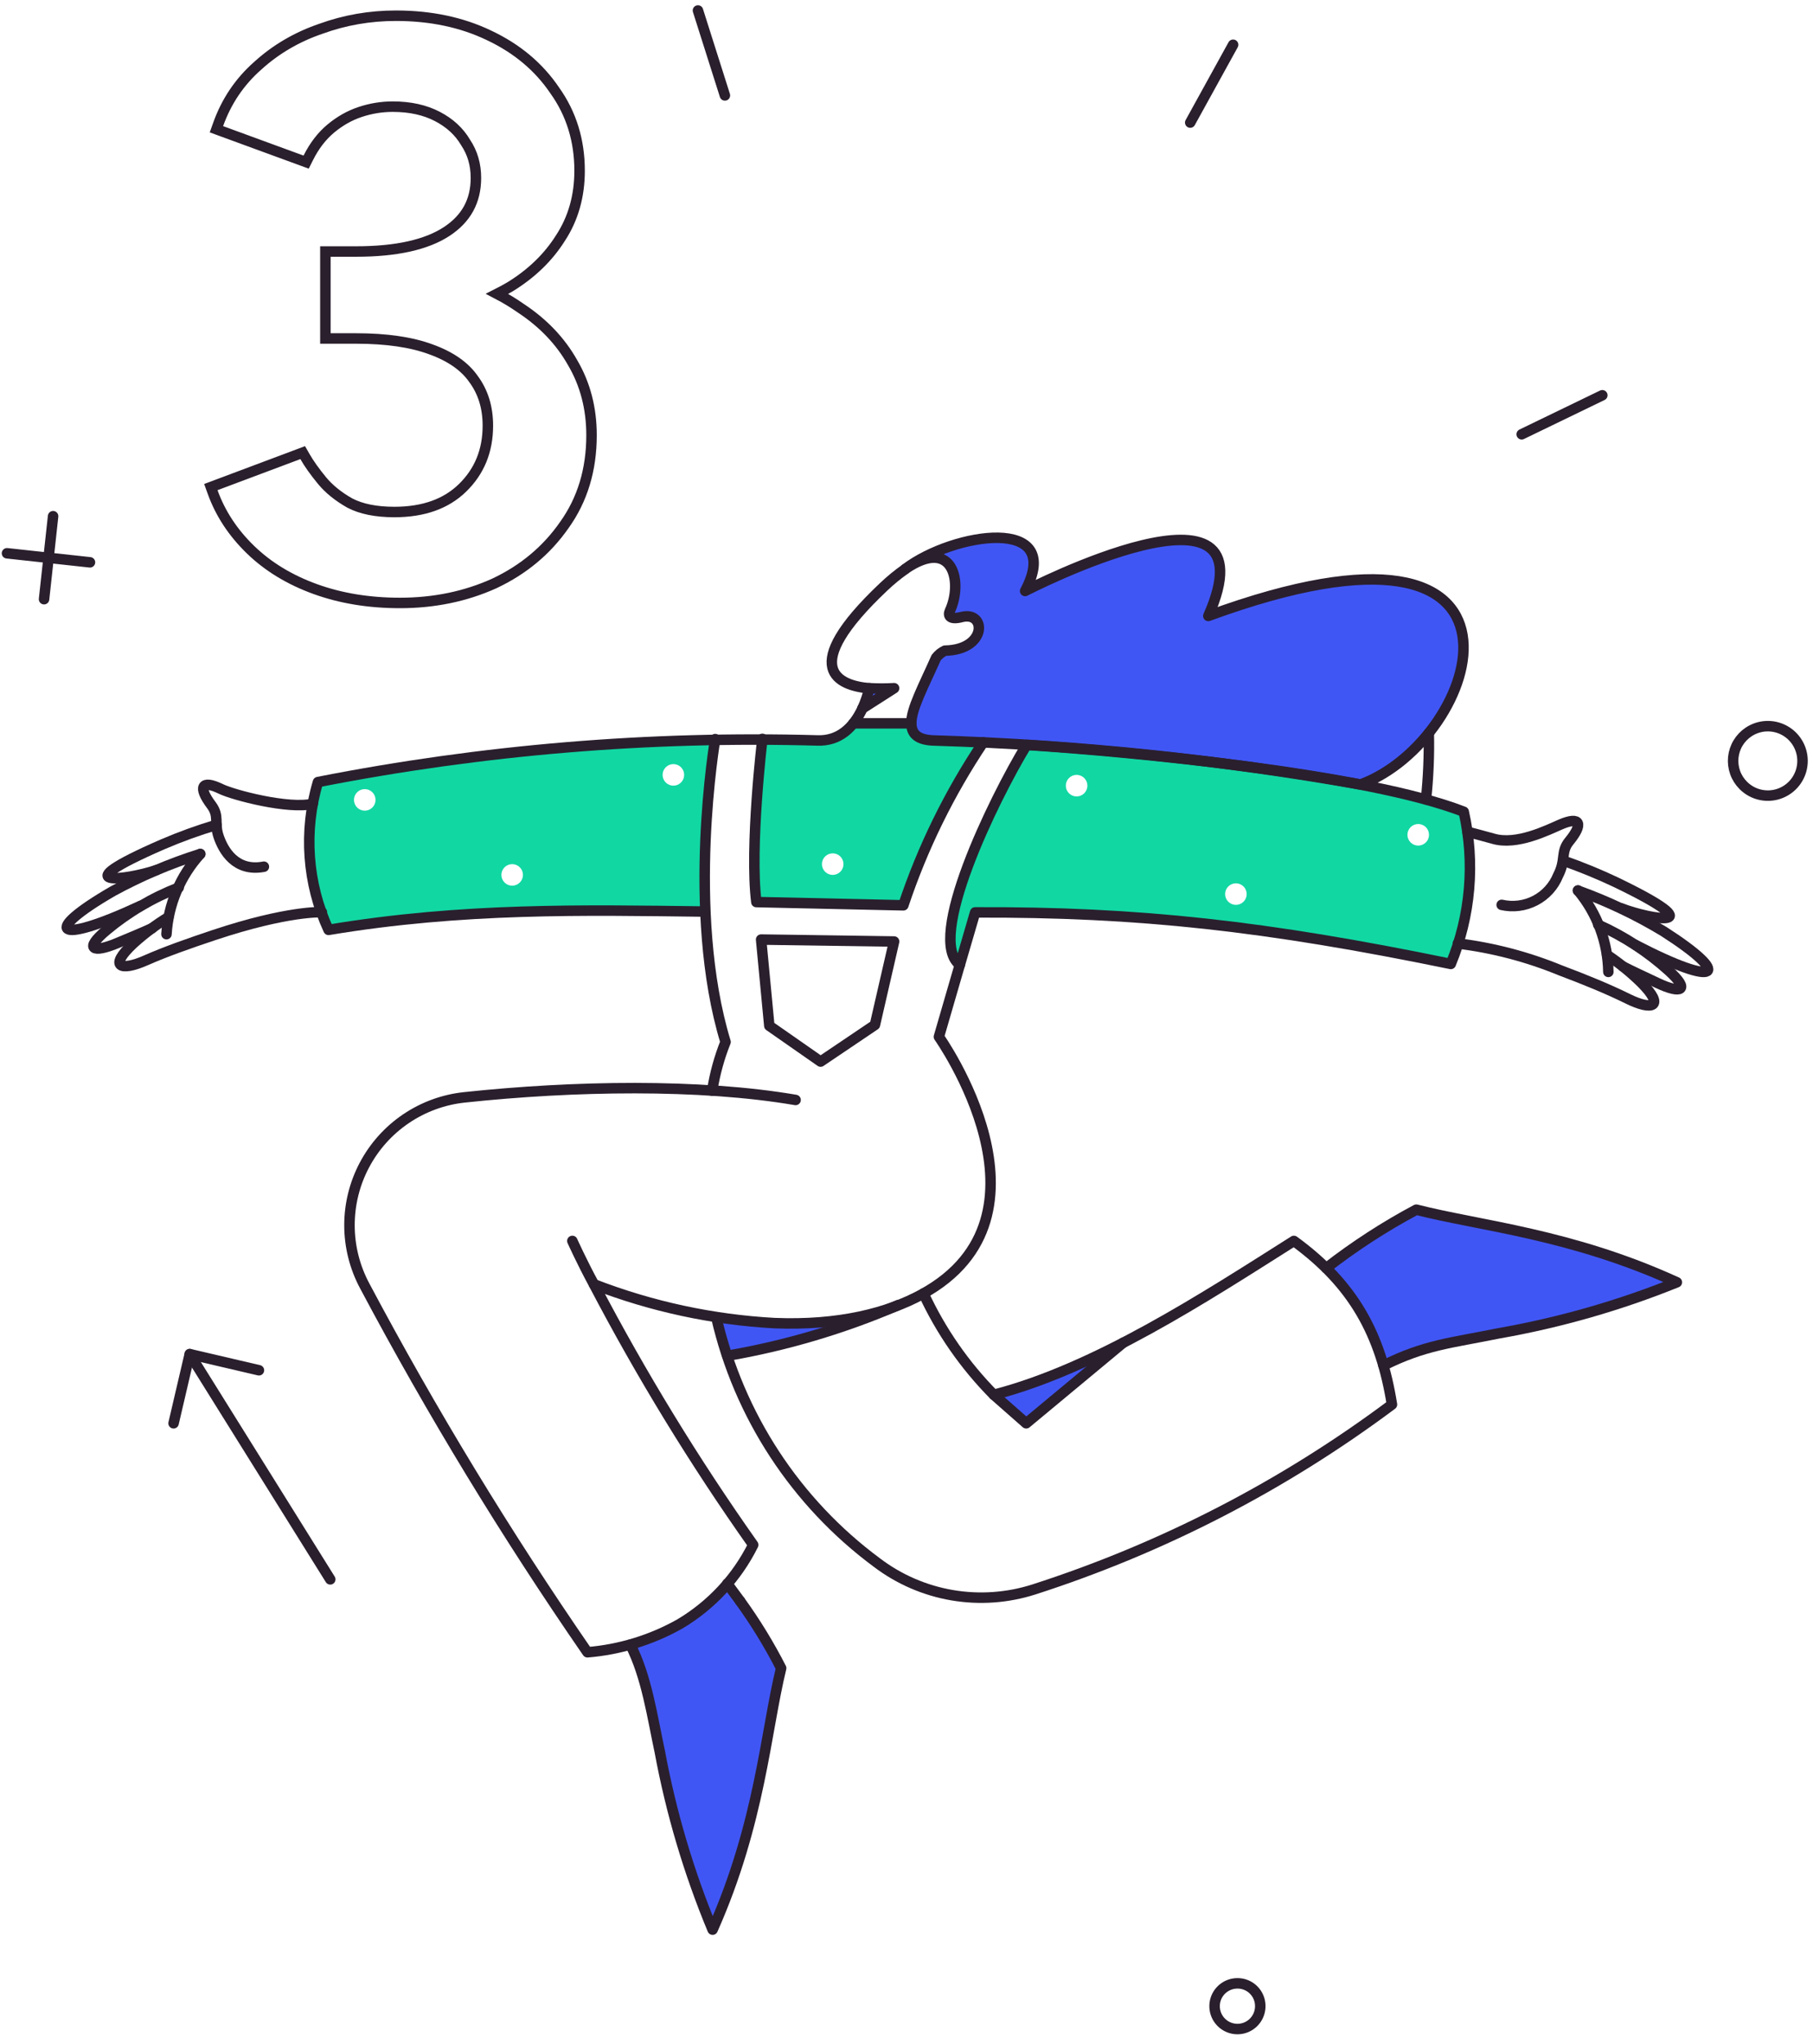 <svg xmlns="http://www.w3.org/2000/svg" width="173" height="195" viewBox="0 0 173 195" fill="none"><path fill-rule="evenodd" clip-rule="evenodd" d="M30.367 74.611C42.853 72.17 55.526 70.806 68.245 70.533C67.409 75.97 67.094 81.474 67.303 86.971L65.918 86.954H65.911H65.904C54.828 86.81 43.67 86.666 31.395 88.719C29.343 84.299 28.977 79.282 30.367 74.611ZM35.533 77.04C35.628 76.945 35.704 76.831 35.756 76.706C35.807 76.582 35.834 76.448 35.834 76.313C35.834 76.178 35.807 76.044 35.756 75.919C35.704 75.794 35.628 75.681 35.533 75.585C35.437 75.49 35.324 75.414 35.199 75.362C35.074 75.311 34.94 75.284 34.805 75.284C34.67 75.284 34.536 75.311 34.412 75.362C34.287 75.414 34.173 75.49 34.078 75.585C33.885 75.778 33.776 76.04 33.776 76.313C33.776 76.586 33.885 76.847 34.078 77.04C34.271 77.233 34.532 77.341 34.805 77.341C35.078 77.341 35.34 77.233 35.533 77.04ZM49.901 83.469C49.901 83.742 49.793 84.004 49.6 84.196C49.407 84.389 49.145 84.498 48.873 84.498C48.6 84.498 48.338 84.389 48.145 84.196C47.953 84.004 47.844 83.742 47.844 83.469C47.844 83.197 47.953 82.935 48.145 82.742C48.338 82.549 48.6 82.441 48.873 82.441C49.145 82.441 49.407 82.549 49.6 82.742C49.793 82.935 49.901 83.197 49.901 83.469ZM64.983 74.654C65.078 74.559 65.154 74.445 65.206 74.321C65.257 74.196 65.284 74.062 65.284 73.927C65.284 73.792 65.257 73.658 65.206 73.533C65.154 73.408 65.078 73.295 64.983 73.199C64.887 73.104 64.774 73.028 64.649 72.976C64.524 72.925 64.39 72.898 64.255 72.898C64.12 72.898 63.986 72.925 63.861 72.976C63.737 73.028 63.623 73.104 63.528 73.199C63.335 73.392 63.226 73.654 63.226 73.927C63.226 74.2 63.335 74.461 63.528 74.654C63.721 74.847 63.982 74.956 64.255 74.956C64.528 74.956 64.79 74.847 64.983 74.654Z" fill="#11D7A3"></path><path fill-rule="evenodd" clip-rule="evenodd" d="M86.98 68.99C86.98 70.019 87.598 70.615 89.263 70.656C90.793 70.688 92.322 70.743 93.85 70.822C90.621 75.639 88.055 80.868 86.22 86.369L72.173 86.061C71.65 81.792 72.337 74.49 72.77 70.492L78.014 70.615C78.677 70.653 79.34 70.526 79.942 70.247C80.545 69.967 81.07 69.542 81.469 69.011V68.99H86.98ZM80.186 83.168C80.282 83.073 80.358 82.959 80.409 82.834C80.461 82.71 80.487 82.576 80.487 82.441C80.487 82.306 80.461 82.172 80.409 82.047C80.358 81.922 80.282 81.809 80.186 81.713C80.091 81.618 79.977 81.542 79.852 81.49C79.728 81.439 79.594 81.412 79.459 81.412C79.324 81.412 79.19 81.439 79.065 81.49C78.94 81.542 78.827 81.618 78.731 81.713C78.538 81.906 78.43 82.168 78.43 82.441C78.43 82.713 78.538 82.975 78.731 83.168C78.924 83.361 79.186 83.469 79.459 83.469C79.732 83.469 79.993 83.361 80.186 83.168Z" fill="#11D7A3"></path><path fill-rule="evenodd" clip-rule="evenodd" d="M97.982 71.05C107.402 71.668 130.374 73.766 139.67 77.425C140.741 82.285 140.312 87.354 138.436 91.964C120.832 88.347 108.698 86.986 93.047 87.048L91.607 92.028C88.337 89.621 94.775 76.315 97.982 71.05ZM103.46 75.683C103.653 75.49 103.761 75.228 103.761 74.955C103.761 74.682 103.652 74.42 103.459 74.227C103.266 74.034 103.004 73.926 102.731 73.926C102.458 73.926 102.197 74.035 102.004 74.228C101.908 74.323 101.832 74.437 101.781 74.562C101.729 74.687 101.702 74.82 101.703 74.956C101.703 75.091 101.729 75.225 101.781 75.349C101.833 75.474 101.909 75.588 102.004 75.683C102.1 75.779 102.213 75.854 102.338 75.906C102.463 75.958 102.597 75.984 102.732 75.984C102.867 75.984 103.001 75.958 103.126 75.906C103.251 75.854 103.364 75.778 103.46 75.683ZM118.96 85.3C118.96 85.573 118.852 85.834 118.659 86.027C118.466 86.22 118.204 86.329 117.931 86.329C117.658 86.329 117.397 86.22 117.204 86.027C117.011 85.834 116.902 85.573 116.902 85.3C116.902 85.027 117.011 84.765 117.204 84.572C117.397 84.379 117.658 84.271 117.931 84.271C118.204 84.271 118.466 84.379 118.659 84.572C118.852 84.765 118.96 85.027 118.96 85.3ZM136.057 80.371C136.153 80.275 136.229 80.162 136.28 80.037C136.332 79.912 136.359 79.778 136.359 79.643C136.358 79.508 136.332 79.374 136.28 79.249C136.228 79.124 136.152 79.011 136.057 78.915C135.961 78.82 135.848 78.744 135.723 78.693C135.598 78.641 135.464 78.614 135.329 78.614C135.194 78.614 135.06 78.641 134.935 78.693C134.81 78.745 134.697 78.82 134.601 78.916C134.408 79.109 134.3 79.371 134.3 79.644C134.3 79.917 134.409 80.179 134.602 80.371C134.795 80.564 135.057 80.673 135.33 80.673C135.603 80.673 135.864 80.564 136.057 80.371Z" fill="#11D7A3"></path><path d="M85.316 65.658L82.293 67.592C82.579 66.972 82.8 66.324 82.951 65.658C83.739 65.704 84.528 65.704 85.316 65.658Z" fill="#4056F4"></path><path d="M115.3 58.769C121.82 43.982 97.819 56.388 97.819 56.388C101.644 49.149 90.991 50.794 86.384 54.29C91.073 51.103 91.896 55.73 90.6 58.362C90.374 58.918 90.642 59.185 91.773 58.897C94.138 58.301 94.202 62.036 90.168 62.106C89.837 62.26 89.547 62.493 89.325 62.784C88.091 65.478 86.96 67.637 86.96 69.015C86.96 70.064 87.577 70.661 89.243 70.681C102.851 71.102 116.411 72.497 129.82 74.857C131.733 74.171 133.477 73.081 134.932 71.661C136.387 70.242 137.519 68.526 138.252 66.629C146.313 47.397 115.3 58.769 115.3 58.769Z" fill="#4056F4"></path><path d="M69.398 151.11C66.988 153.95 63.754 155.97 60.144 156.889C61.604 159.521 62.324 164.128 62.958 167.131C64.038 172.947 65.727 178.634 67.996 184.097C72.521 173.922 73.056 165.198 74.537 159.151C73.056 156.329 71.337 153.639 69.398 151.11Z" fill="#4056F4"></path><path d="M135.146 115.387C132.125 116.993 129.249 118.858 126.55 120.961C129.163 123.53 131.05 126.744 132.021 130.277C138.245 127.165 148.809 127.18 160.01 122.339C149.892 117.711 141.173 116.95 135.146 115.387Z" fill="#4056F4"></path><path d="M107.158 128.117L97.924 135.788L94.818 133.074C99.102 131.882 103.24 130.22 107.158 128.117Z" fill="#4056F4"></path><path d="M68.349 125.67C68.637 126.883 68.986 128.117 69.398 129.35C75.005 128.383 80.479 126.76 85.707 124.515C80.38 126.654 73.993 126.563 68.349 125.67Z" fill="#4056F4"></path><path d="M136.071 76.272C136.296 74.171 136.385 72.057 136.337 69.944" stroke="#2A1F2D" stroke-linecap="round" stroke-linejoin="round"></path><path d="M68.246 70.513C68.246 70.513 65.431 86.924 69.233 99.408C68.634 100.904 68.206 102.463 67.958 104.055" stroke="#2A1F2D" stroke-linecap="round" stroke-linejoin="round"></path><path d="M67.258 86.966C55.72 86.822 44.163 86.575 31.35 88.713C29.309 84.291 28.951 79.278 30.342 74.611C46.023 71.529 61.998 70.197 77.973 70.641C80.07 70.729 81.446 69.406 82.292 67.597C82.578 66.977 82.798 66.329 82.95 65.664C80.027 65.417 76.022 63.816 84.328 55.978C84.972 55.367 85.66 54.803 86.385 54.291" stroke="#2A1F2D" stroke-linecap="round" stroke-linejoin="round"></path><path d="M139.671 77.443C130.425 73.838 107.931 71.706 97.963 71.068C94.756 76.333 88.318 89.639 91.588 92.045L93.049 87.047C108.7 86.985 120.834 88.346 138.437 91.963C140.338 87.366 140.769 82.294 139.671 77.443Z" stroke="#2A1F2D" stroke-linecap="round" stroke-linejoin="round"></path><path d="M90.644 58.265C91.877 55.618 91.019 51.132 86.384 54.284C90.991 50.788 101.647 49.143 97.819 56.382C97.819 56.382 121.819 43.98 115.3 58.763C149.075 46.385 141.357 70.632 129.82 74.846C116.413 72.472 102.852 71.07 89.243 70.65C87.577 70.627 86.96 70.033 86.96 68.984C86.96 67.606 88.125 65.462 89.325 62.753C89.548 62.463 89.837 62.23 90.168 62.074C94.202 62.002 94.137 58.267 91.773 58.866C90.657 59.155 90.414 58.761 90.644 58.265Z" stroke="#2A1F2D" stroke-linecap="round" stroke-linejoin="round"></path><path d="M149.234 82.132C150.921 82.725 152.575 83.405 154.191 84.168C163.826 88.814 157.46 87.727 154.705 86.658" stroke="#2A1F2D" stroke-linecap="round" stroke-linejoin="round"></path><path d="M153.348 91.099C154.509 91.874 155.596 92.756 156.595 93.731C158.961 96.097 157.625 96.424 155.342 95.294C153.47 94.368 151.25 93.461 148.904 92.579C145.77 91.289 142.476 90.425 139.112 90.012" stroke="#2A1F2D" stroke-linecap="round" stroke-linejoin="round"></path><path d="M153.471 92.724C153.421 89.877 152.397 87.134 150.571 84.95" stroke="#2A1F2D" stroke-linecap="round" stroke-linejoin="round"></path><path d="M154.87 92.209C155.795 92.682 156.967 93.218 158.18 93.793C160.4 94.844 161.346 94.514 159.229 92.602C157.23 90.8 154.961 89.323 152.504 88.222" stroke="#2A1F2D" stroke-linecap="round" stroke-linejoin="round"></path><path d="M156.063 90.153C164.104 94.328 165.352 93.083 158.736 88.853C156.15 87.29 153.415 85.989 150.571 84.967" stroke="#2A1F2D" stroke-linecap="round" stroke-linejoin="round"></path><path d="M143.291 86.328C144.377 86.576 145.516 86.429 146.503 85.913C147.49 85.397 148.262 84.547 148.679 83.514C149.456 82.01 148.884 81.292 149.748 80.243C151.085 78.62 150.823 77.828 148.905 78.66C147.653 79.201 144.73 80.675 142.489 80.017C141.549 79.755 140.605 79.503 140.027 79.356" stroke="#2A1F2D" stroke-linecap="round" stroke-linejoin="round"></path><path d="M20.658 78.693C18.916 79.211 17.206 79.831 15.536 80.548C5.725 84.806 12.122 83.963 14.919 83.016" stroke="#2A1F2D" stroke-linecap="round" stroke-linejoin="round"></path><path d="M16.07 87.5C14.878 88.23 13.757 89.07 12.722 90.009C10.273 92.292 11.569 92.661 13.894 91.632C15.806 90.788 18.071 89.993 20.434 89.205C27.47 86.86 30.718 87.026 30.718 87.026" stroke="#2A1F2D" stroke-linecap="round" stroke-linejoin="round"></path><path d="M15.886 89.124C16.058 86.282 17.195 83.583 19.11 81.474" stroke="#2A1F2D" stroke-linecap="round" stroke-linejoin="round"></path><path d="M14.528 88.548C13.582 88.981 12.389 89.474 11.155 89.988C8.893 90.933 7.965 90.582 10.148 88.754C12.211 87.027 14.544 85.65 17.053 84.678" stroke="#2A1F2D" stroke-linecap="round" stroke-linejoin="round"></path><path d="M13.397 86.431C5.17 90.255 3.993 88.932 10.785 85.012C13.438 83.565 16.226 82.38 19.11 81.474" stroke="#2A1F2D" stroke-linecap="round" stroke-linejoin="round"></path><path d="M29.849 76.683C27.567 77.237 22.283 75.856 21.067 75.263C19.199 74.352 18.89 75.116 20.162 76.805C20.966 77.874 20.412 78.49 20.861 79.808C21.317 81.144 22.485 83.202 25.181 82.687" stroke="#2A1F2D" stroke-linecap="round" stroke-linejoin="round"></path><path d="M69.397 151.089L70.611 152.735" stroke="#2A1F2D" stroke-linecap="round" stroke-linejoin="round"></path><path d="M70.611 152.735C72.083 154.769 73.397 156.914 74.539 159.151C73.058 165.198 72.523 173.917 67.999 184.097C65.729 178.634 64.041 172.947 62.961 167.131C62.241 163.775 61.706 159.953 60.146 156.91" stroke="#2A1F2D" stroke-linecap="round" stroke-linejoin="round"></path><path d="M126.55 120.981C129.251 118.882 132.127 117.017 135.146 115.407C141.173 116.95 149.892 117.711 160.01 122.336C154.528 124.551 148.827 126.183 143.003 127.207C138.385 128.144 135.967 128.302 132.01 130.276" stroke="#2A1F2D" stroke-linecap="round" stroke-linejoin="round"></path><path d="M31.514 150.678L18.105 129.187" stroke="#2A1F2D" stroke-linecap="round" stroke-linejoin="round"></path><path d="M16.563 135.788L18.105 129.187L24.708 130.73" stroke="#2A1F2D" stroke-linecap="round" stroke-linejoin="round"></path><path d="M172 72.59C172.002 73.245 171.808 73.887 171.445 74.432C171.081 74.978 170.564 75.403 169.958 75.654C169.352 75.905 168.686 75.97 168.043 75.841C167.4 75.713 166.81 75.396 166.347 74.931C166.001 74.585 165.735 74.167 165.57 73.706C165.405 73.245 165.345 72.753 165.393 72.265C165.441 71.778 165.596 71.307 165.848 70.887C166.1 70.468 166.442 70.109 166.849 69.837C167.348 69.504 167.928 69.312 168.527 69.282C169.126 69.253 169.721 69.386 170.25 69.669C170.779 69.952 171.221 70.373 171.529 70.887C171.838 71.402 172 71.99 172 72.59Z" stroke="#2A1F2D" stroke-linecap="round" stroke-linejoin="round"></path><path d="M120.257 191.399C120.257 191.83 120.129 192.252 119.889 192.61C119.65 192.969 119.31 193.248 118.911 193.414C118.513 193.578 118.075 193.62 117.652 193.536C117.23 193.451 116.842 193.244 116.537 192.939C116.232 192.634 116.025 192.246 115.94 191.824C115.856 191.401 115.898 190.963 116.062 190.564C116.228 190.166 116.507 189.826 116.866 189.587C117.224 189.347 117.646 189.219 118.077 189.219C118.364 189.216 118.648 189.271 118.914 189.38C119.179 189.489 119.42 189.65 119.623 189.853C119.826 190.056 119.987 190.297 120.096 190.562C120.205 190.828 120.26 191.112 120.257 191.399Z" stroke="#2A1F2D" stroke-linecap="round" stroke-linejoin="round"></path><path d="M66.6 1L69.171 9.103" stroke="#2A1F2D" stroke-linecap="round" stroke-linejoin="round"></path><path d="M113.573 11.694L117.666 4.27" stroke="#2A1F2D" stroke-linecap="round" stroke-linejoin="round"></path><path d="M145.203 41.433L152.895 37.71" stroke="#2A1F2D" stroke-linecap="round" stroke-linejoin="round"></path><path d="M5.067 49.248L4.204 57.165" stroke="#2A1F2D" stroke-linecap="round" stroke-linejoin="round"></path><path d="M8.584 53.648L0.667 52.785" stroke="#2A1F2D" stroke-linecap="round" stroke-linejoin="round"></path><path d="M93.829 70.822C90.6 75.64 88.034 80.869 86.199 86.37L72.173 86.061C71.515 80.795 72.749 70.492 72.749 70.492" stroke="#2A1F2D" stroke-linecap="round" stroke-linejoin="round"></path><path d="M72.627 89.638L73.409 97.865L78.303 101.279L83.486 97.783L85.316 89.823L72.627 89.638Z" stroke="#2A1F2D" stroke-linecap="round" stroke-linejoin="round"></path><path d="M81.429 69.011H86.94" stroke="#2A1F2D" stroke-linecap="round" stroke-linejoin="round"></path><path d="M107.156 128.117L97.922 135.788L94.833 133.07" stroke="#2A1F2D" stroke-linecap="round" stroke-linejoin="round"></path><path d="M91.587 92.045L89.592 98.914C89.592 98.914 101.705 116.001 87.969 123.487C84.703 125.268 80.05 126.478 73.896 126.23C67.996 125.906 62.183 124.655 56.672 122.524C61.181 131.14 66.258 139.446 71.871 147.387C70.313 150.52 67.886 153.137 64.88 154.927C62.168 156.456 59.157 157.379 56.055 157.633C48.305 146.403 41.21 134.736 34.805 122.688C33.855 120.917 33.354 118.94 33.348 116.93C33.341 114.92 33.828 112.939 34.767 111.162C35.705 109.385 37.066 107.865 38.729 106.737C40.393 105.609 42.308 104.907 44.306 104.693C54.733 103.58 66.764 103.376 75.916 104.94" stroke="#2A1F2D" stroke-linecap="round" stroke-linejoin="round"></path><path d="M56.672 122.524C55.52 120.405 54.615 118.39 54.615 118.39" stroke="#2A1F2D" stroke-linecap="round" stroke-linejoin="round"></path><path d="M68.349 125.67C70.504 135.047 75.938 143.347 83.671 149.073C85.777 150.672 88.237 151.74 90.842 152.187C93.448 152.634 96.123 152.448 98.642 151.644C110.931 147.689 122.481 141.727 132.823 133.999C131.756 127.275 129.126 122.506 123.465 118.39C114.875 123.829 104.581 130.543 94.833 133.07C92.054 130.261 89.783 126.991 88.122 123.406" stroke="#2A1F2D" stroke-linecap="round" stroke-linejoin="round"></path><path d="M85.706 124.515C80.478 126.759 75.004 128.382 69.397 129.348" stroke="#2A1F2D" stroke-linecap="round" stroke-linejoin="round"></path><path d="M82.95 65.658C83.738 65.704 84.528 65.704 85.316 65.658L82.292 67.592" stroke="#2A1F2D" stroke-linecap="round" stroke-linejoin="round"></path><path d="M20.582 46.296L20.12 46.469L20.287 46.933C21.024 48.986 22.233 50.823 23.905 52.443C25.584 54.069 27.648 55.32 30.087 56.202C32.53 57.086 35.224 57.524 38.161 57.524C41.419 57.524 44.428 56.903 47.184 55.656L47.184 55.656L47.191 55.652C49.95 54.35 52.172 52.497 53.846 50.092C55.584 47.668 56.445 44.803 56.445 41.52C56.445 38.957 55.843 36.64 54.63 34.582C53.474 32.534 51.823 30.808 49.69 29.402C48.977 28.904 48.226 28.448 47.435 28.036C47.86 27.822 48.273 27.596 48.675 27.359L48.675 27.359L48.684 27.354C50.716 26.103 52.319 24.558 53.478 22.715C54.7 20.853 55.306 18.704 55.306 16.288C55.306 13.407 54.518 10.848 52.936 8.631C51.413 6.374 49.315 4.622 46.66 3.372C44.05 2.12 41.087 1.5 37.781 1.5C35.294 1.5 32.907 1.914 30.623 2.744C28.335 3.525 26.327 4.698 24.604 6.263C22.869 7.789 21.606 9.658 20.819 11.864L20.652 12.331L21.117 12.502L28.794 15.313L29.213 15.467L29.413 15.068C29.994 13.904 30.714 12.974 31.566 12.264C32.432 11.542 33.366 11.016 34.368 10.682C35.381 10.345 36.417 10.176 37.477 10.176C39.136 10.176 40.549 10.493 41.731 11.108C42.923 11.728 43.813 12.552 44.419 13.578L44.426 13.59L44.433 13.601C45.084 14.577 45.413 15.695 45.413 16.972C45.413 19.181 44.488 20.874 42.601 22.101C40.691 23.342 37.84 23.996 33.981 23.996H31.549H31.049V24.496V25.06V25.56V30.424V30.924V31.792V32.292H31.549H33.981C36.885 32.292 39.253 32.643 41.105 33.325L41.108 33.327C43.017 34.012 44.362 34.972 45.198 36.181L45.198 36.181L45.206 36.191C46.099 37.413 46.553 38.877 46.553 40.608C46.553 43.014 45.741 44.985 44.121 46.557C42.564 48.067 40.42 48.848 37.629 48.848C35.861 48.848 34.455 48.553 33.384 47.996C32.265 47.363 31.381 46.642 30.719 45.838C30.022 44.991 29.483 44.23 29.096 43.552L28.884 43.182L28.486 43.332L20.582 46.296Z" stroke="#2A1F2D"></path></svg>